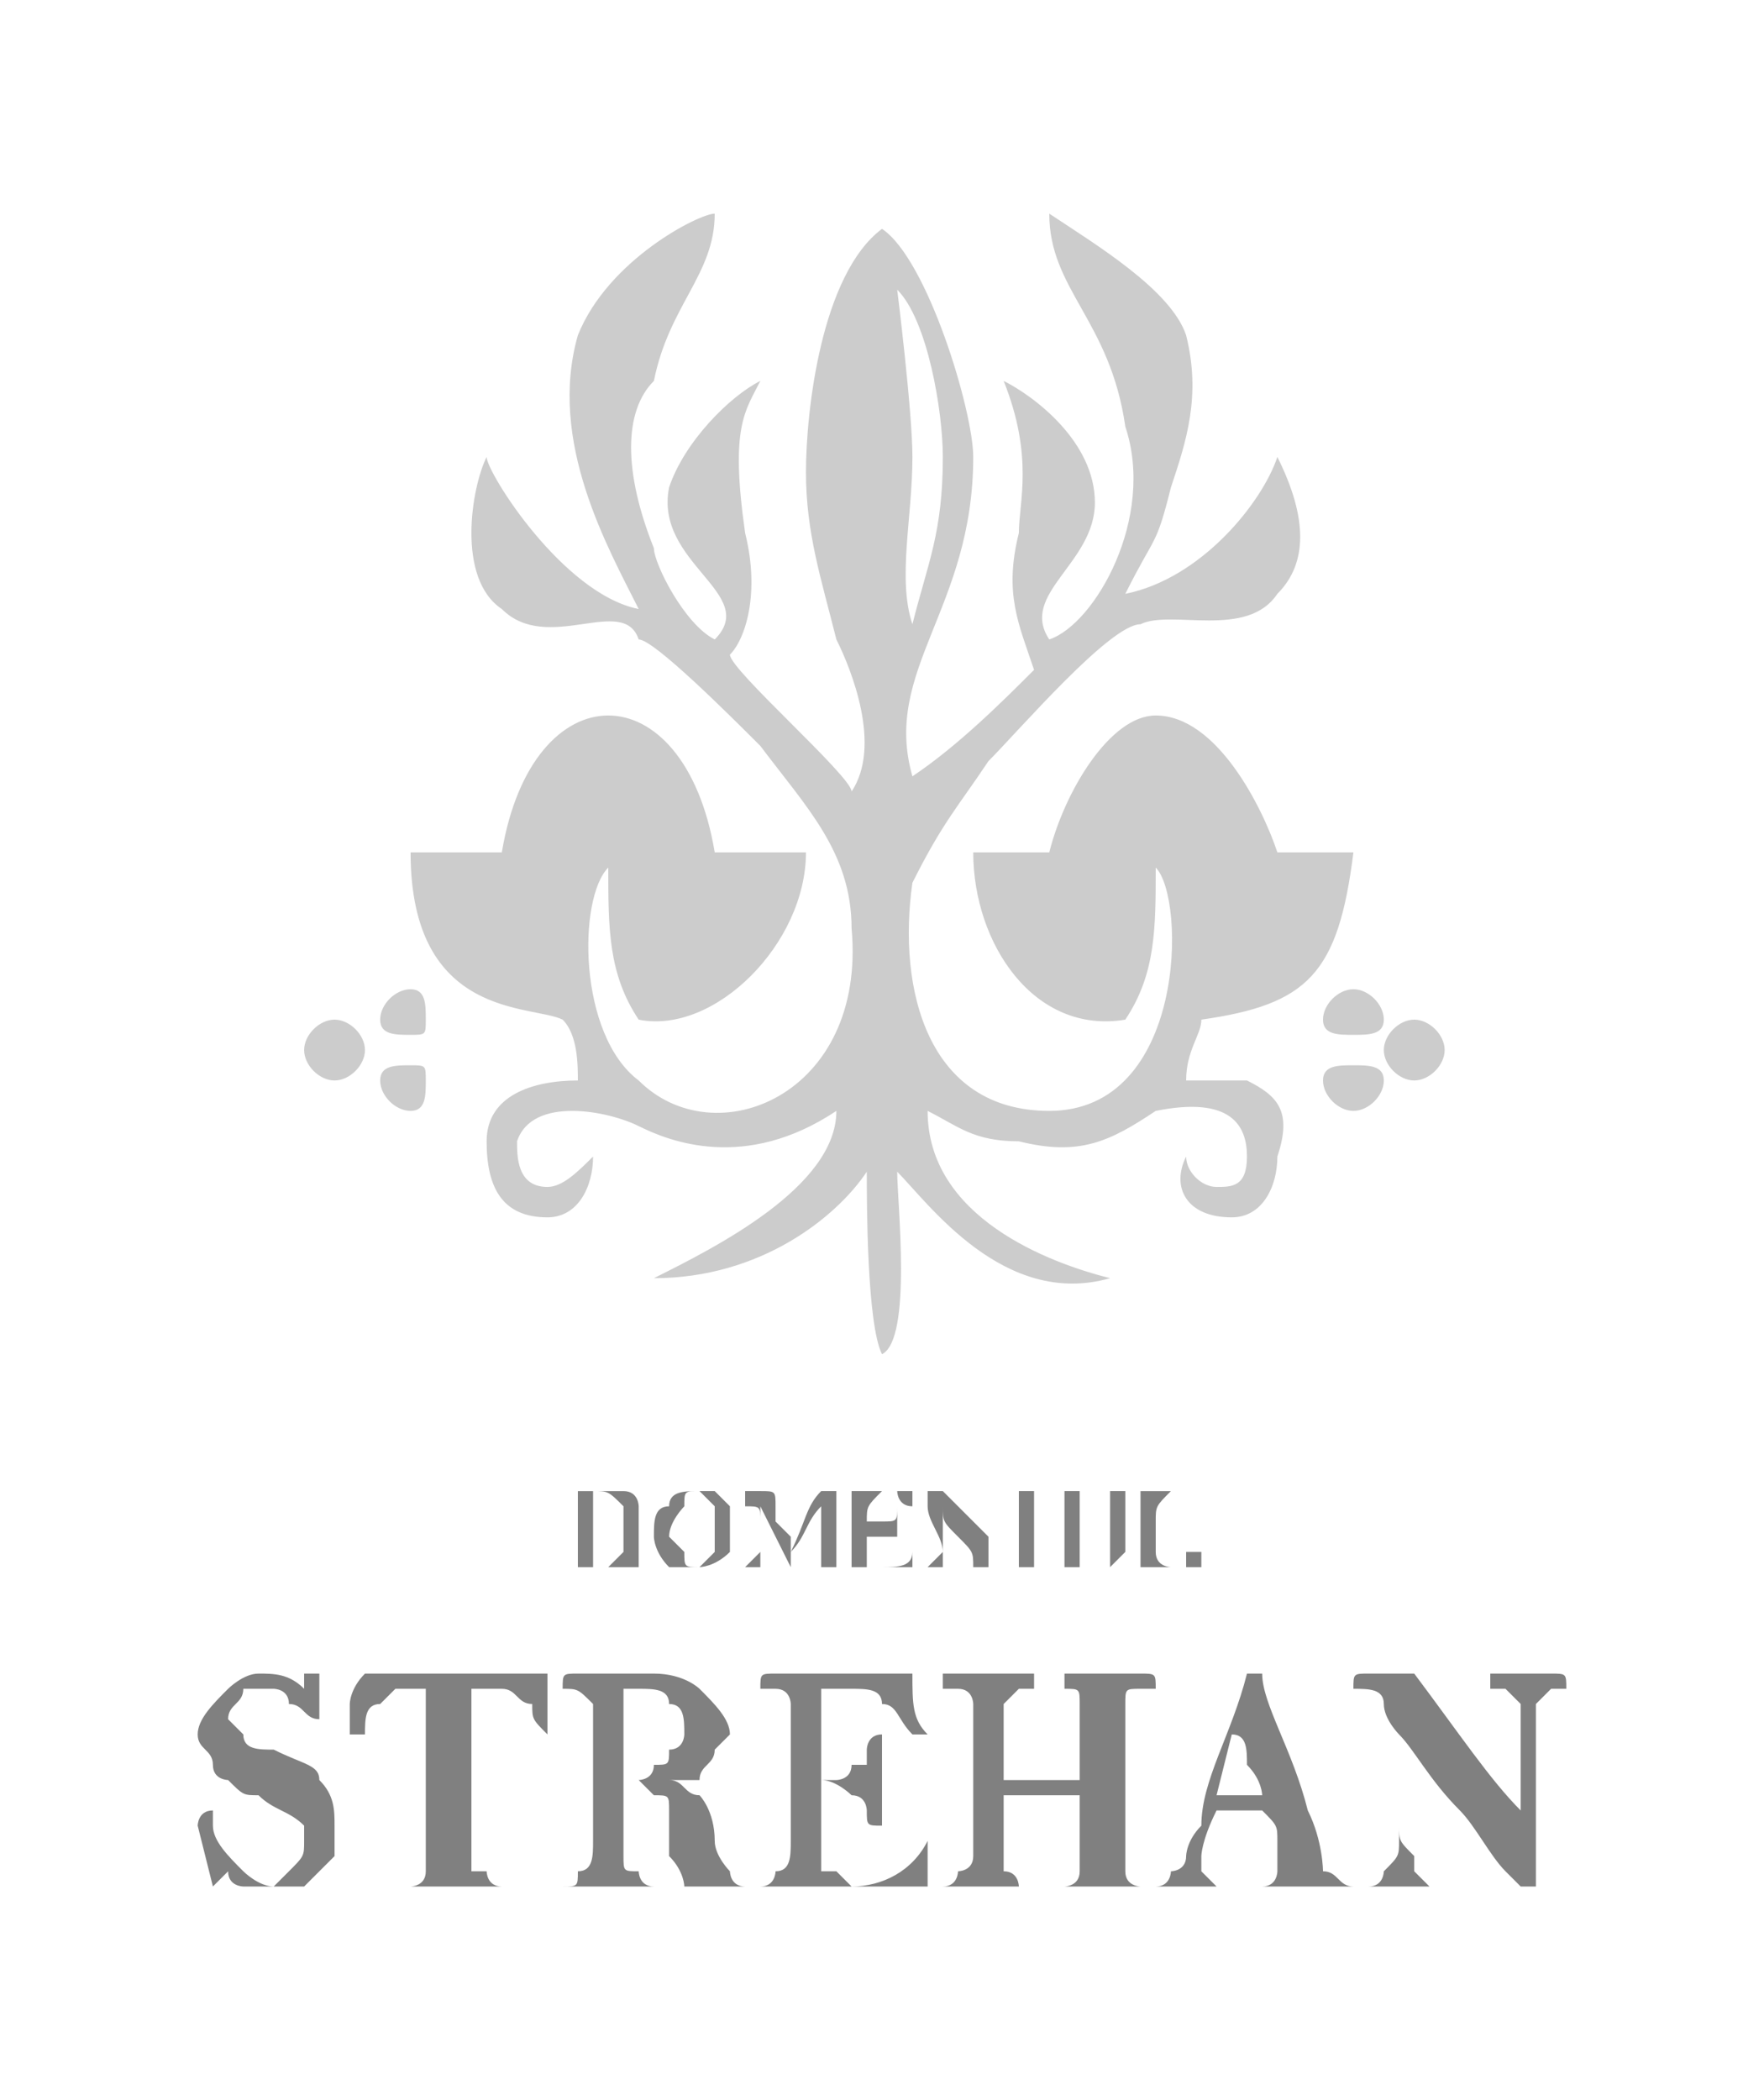 <?xml version="1.0" encoding="UTF-8"?>
<!DOCTYPE svg PUBLIC "-//W3C//DTD SVG 1.1//EN" "http://www.w3.org/Graphics/SVG/1.1/DTD/svg11.dtd">
<!-- Creator: CorelDRAW 2019 (64-Bit) -->
<svg xmlns="http://www.w3.org/2000/svg" xml:space="preserve" width="84px" height="100px" version="1.1" style="shape-rendering:geometricPrecision; text-rendering:geometricPrecision; image-rendering:optimizeQuality; fill-rule:evenodd; clip-rule:evenodd"
viewBox="0 0 1.16 1.38"
 xmlns:xlink="http://www.w3.org/1999/xlink">
 <defs>
  <style type="text/css">
   <![CDATA[
    .fil0 {fill:none}
    .fil1 {fill:#CCCCCC}
    .fil2 {fill:gray;fill-rule:nonzero}
   ]]>
  </style>
 </defs>
 <g id="Layer_x0020_1">
  <polygon class="fil0" points="0,0 1.16,0 1.16,1.38 0,1.38 "/>
  <g id="_2666115792912">
   <path class="fil1" d="M0.62 0.3c0,0.05 -0.01,0.07 -0.02,0.11 -0.01,-0.03 0,-0.07 0,-0.11 0,-0.03 -0.01,-0.11 -0.01,-0.11 0.02,0.02 0.03,0.08 0.03,0.11zm-0.24 -0.08c-0.02,0.07 0.02,0.14 0.04,0.18 -0.05,-0.01 -0.1,-0.09 -0.1,-0.1 -0.01,0.02 -0.02,0.08 0.01,0.1 0.03,0.03 0.08,-0.01 0.09,0.02 0.01,0 0.06,0.05 0.08,0.07 0.03,0.04 0.06,0.07 0.06,0.12 0.01,0.11 -0.09,0.15 -0.14,0.1 -0.04,-0.03 -0.04,-0.12 -0.02,-0.14 0,0.04 0,0.07 0.02,0.1 0.05,0.01 0.11,-0.05 0.11,-0.11l-0.06 0c-0.01,-0.06 -0.04,-0.09 -0.07,-0.09 -0.03,0 -0.06,0.03 -0.07,0.09l-0.06 0c0,0.11 0.08,0.1 0.1,0.11 0.01,0.01 0.01,0.03 0.01,0.04 -0.03,0 -0.06,0.01 -0.06,0.04 0,0.03 0.01,0.05 0.04,0.05 0.02,0 0.03,-0.02 0.03,-0.04 -0.01,0.01 -0.02,0.02 -0.03,0.02 -0.02,0 -0.02,-0.02 -0.02,-0.03 0.01,-0.03 0.06,-0.02 0.08,-0.01 0.02,0.01 0.07,0.03 0.13,-0.01 0,0.05 -0.08,0.09 -0.12,0.11 0.07,0 0.12,-0.04 0.14,-0.07 0,0.02 0,0.1 0.01,0.12 0.02,-0.01 0.01,-0.1 0.01,-0.12 0.02,0.02 0.07,0.09 0.14,0.07 -0.04,-0.01 -0.12,-0.04 -0.12,-0.11 0.02,0.01 0.03,0.02 0.06,0.02 0.04,0.01 0.06,0 0.09,-0.02 0.05,-0.01 0.06,0.01 0.06,0.03 0,0.02 -0.01,0.02 -0.02,0.02 -0.01,0 -0.02,-0.01 -0.02,-0.02 -0.01,0.02 0,0.04 0.03,0.04 0.02,0 0.03,-0.02 0.03,-0.04 0.01,-0.03 0,-0.04 -0.02,-0.05 -0.01,0 -0.03,0 -0.04,0 0,-0.02 0.01,-0.03 0.01,-0.04 0.07,-0.01 0.09,-0.03 0.1,-0.11l-0.05 0c-0.01,-0.03 -0.04,-0.09 -0.08,-0.09 -0.03,0 -0.06,0.05 -0.07,0.09l-0.05 0c0,0.06 0.04,0.12 0.1,0.11 0.02,-0.03 0.02,-0.06 0.02,-0.1 0.02,0.02 0.02,0.16 -0.07,0.16 -0.08,0 -0.1,-0.08 -0.09,-0.15 0.02,-0.04 0.03,-0.05 0.05,-0.08 0.02,-0.02 0.08,-0.09 0.1,-0.09 0.02,-0.01 0.07,0.01 0.09,-0.02 0.02,-0.02 0.02,-0.05 0,-0.09 -0.01,0.03 -0.05,0.08 -0.1,0.09 0.02,-0.04 0.02,-0.03 0.03,-0.07 0.01,-0.03 0.02,-0.06 0.01,-0.1 -0.01,-0.03 -0.06,-0.06 -0.09,-0.08 0,0.05 0.04,0.07 0.05,0.14 0.02,0.06 -0.02,0.13 -0.05,0.14 -0.02,-0.03 0.03,-0.05 0.03,-0.09 0,-0.04 -0.04,-0.07 -0.06,-0.08 0.02,0.05 0.01,0.08 0.01,0.1 -0.01,0.04 0,0.06 0.01,0.09 -0.02,0.02 -0.05,0.05 -0.08,0.07 -0.02,-0.07 0.04,-0.11 0.04,-0.21 0,-0.03 -0.03,-0.13 -0.06,-0.15 -0.04,0.03 -0.05,0.12 -0.05,0.16 0,0.04 0.01,0.07 0.02,0.11 0.01,0.02 0.03,0.07 0.01,0.1 0,-0.01 -0.08,-0.08 -0.08,-0.09 0.01,-0.01 0.02,-0.04 0.01,-0.08 -0.01,-0.07 0,-0.08 0.01,-0.1 -0.02,0.01 -0.05,0.04 -0.06,0.07 -0.01,0.05 0.06,0.07 0.03,0.1 -0.02,-0.01 -0.04,-0.05 -0.04,-0.06 -0.02,-0.05 -0.02,-0.09 0,-0.11 0.01,-0.05 0.04,-0.07 0.04,-0.11 -0.01,0 -0.07,0.03 -0.09,0.08zm-0.11 0.43c0.01,0 0.01,0.01 0.01,0.02 0,0.01 0,0.01 -0.01,0.01 -0.01,0 -0.02,0 -0.02,-0.01 0,-0.01 0.01,-0.02 0.02,-0.02zm0 0.05c0.01,0 0.01,0 0.01,0.01 0,0.01 0,0.02 -0.01,0.02 -0.01,0 -0.02,-0.01 -0.02,-0.02 0,-0.01 0.01,-0.01 0.02,-0.01zm-0.05 -0.03c0.01,0 0.02,0.01 0.02,0.02 0,0.01 -0.01,0.02 -0.02,0.02 -0.01,0 -0.02,-0.01 -0.02,-0.02 0,-0.01 0.01,-0.02 0.02,-0.02zm0.67 -0.02c-0.01,0 -0.02,0.01 -0.02,0.02 0,0.01 0.01,0.01 0.02,0.01 0.01,0 0.02,0 0.02,-0.01 0,-0.01 -0.01,-0.02 -0.02,-0.02zm0 0.05c-0.01,0 -0.02,0 -0.02,0.01 0,0.01 0.01,0.02 0.02,0.02 0.01,0 0.02,-0.01 0.02,-0.02 0,-0.01 -0.01,-0.01 -0.02,-0.01zm0.04 -0.03c-0.01,0 -0.02,0.01 -0.02,0.02 0,0.01 0.01,0.02 0.02,0.02 0.01,0 0.02,-0.01 0.02,-0.02 0,-0.01 -0.01,-0.02 -0.02,-0.02z"/>
   <path class="fil2" d="M0.2 1.11c0,0 0,0 0,-0.01 0.01,0 0.01,0 0.01,0 0,0 0,0 0,0.01l0 0.02 0 0.01c0,0 0,0 0,0 0,0 0,0 0,0 0,0 0,0 0,-0.01 -0.01,0 -0.01,-0.01 -0.02,-0.01 0,-0.01 -0.01,-0.01 -0.01,-0.01 -0.01,0 -0.02,0 -0.02,0 0,0.01 -0.01,0.01 -0.01,0.02 0,0 0.01,0.01 0.01,0.01 0,0.01 0.01,0.01 0.02,0.01 0.02,0.01 0.03,0.01 0.03,0.02 0.01,0.01 0.01,0.02 0.01,0.03 0,0.01 0,0.02 0,0.02 -0.01,0.01 -0.01,0.01 -0.02,0.02 0,0 -0.01,0 -0.02,0 -0.01,0 -0.01,0 -0.02,0 0,0 -0.01,0 -0.01,-0.01 -0.01,0.01 -0.01,0.01 -0.01,0.01 0,0 0,0 0,0 0,0 0,0 0,0l-0.01 -0.04c0,0 0,0 0,0 0,0 0,-0.01 0.01,-0.01 0,0 0,0.01 0,0.01 0,0.01 0.01,0.02 0.02,0.03 0,0 0.01,0.01 0.02,0.01 0,0 0.01,-0.01 0.01,-0.01 0.01,-0.01 0.01,-0.01 0.01,-0.02 0,0 0,-0.01 0,-0.01 -0.01,-0.01 -0.02,-0.01 -0.03,-0.02 -0.01,0 -0.01,0 -0.02,-0.01 0,0 -0.01,0 -0.01,-0.01 0,-0.01 -0.01,-0.01 -0.01,-0.02 0,-0.01 0.01,-0.02 0.02,-0.03 0,0 0.01,-0.01 0.02,-0.01 0.01,0 0.02,0 0.03,0.01z"/>
   <path id="1" class="fil2" d="M0.24 1.1c0.03,0 0.05,0 0.06,0 0.02,0 0.03,0 0.04,0 0.01,0 0.01,0 0.01,0 0.01,0 0.01,0 0.01,0 0,0.01 0,0.01 0,0.02l0 0.02c0,0 0,0 0,0 0,0 0,0 0,0 -0.01,-0.01 -0.01,-0.01 -0.01,-0.02 -0.01,0 -0.01,-0.01 -0.02,-0.01 0,0 -0.01,0 -0.02,0 0,0.01 0,0.03 0,0.04 0,0.02 0,0.03 0,0.05 0,0.01 0,0.02 0,0.03 0,0 0,0 0.01,0 0,0 0,0.01 0.01,0.01 0,0 0,0 0,0 0,0 0,0 0,0l0 0 -0.02 0c-0.02,0 -0.02,0 -0.03,0l-0.01 0c0,0 0,0 0,0 -0.01,0 -0.01,0 -0.01,0 0,0 0,0 0.01,0 0,0 0.01,0 0.01,-0.01 0,0 0,0 0,-0.01 0,-0.01 0,-0.02 0,-0.04 0,-0.03 0,-0.05 0,-0.07 -0.01,0 -0.01,0 -0.02,0 0,0 -0.01,0.01 -0.01,0.01 -0.01,0 -0.01,0.01 -0.01,0.02 0,0 0,0 -0.01,0 0,0 0,0 0,0 0,0 0,-0.01 0,-0.02 0,0 0,-0.01 0.01,-0.02z"/>
   <path id="2" class="fil2" d="M0.44 1.17c0.01,0 0.01,0.01 0.02,0.01 0,0 0.01,0.01 0.01,0.03 0,0.01 0.01,0.02 0.01,0.02 0,0 0,0.01 0.01,0.01 0,0 0,0 0,0 0,0 0,0 0,0l-0.04 0c0,0 0,-0.01 -0.01,-0.02 0,-0.01 0,-0.02 0,-0.03 0,-0.01 0,-0.01 -0.01,-0.01 0,0 -0.01,-0.01 -0.01,-0.01 0,0 0,0 -0.01,0 0,0.03 0,0.04 0,0.05 0,0.01 0,0.01 0.01,0.01 0,0 0,0.01 0.01,0.01 0,0 0,0 0,0 0,0 0,0 0,0l-0.03 0c0,0 -0.01,0 -0.01,0 -0.01,0 -0.01,0 -0.02,0 0,0 0,0 0,0 0,0 0,0 0,0 0.01,0 0.01,0 0.01,-0.01 0.01,0 0.01,-0.01 0.01,-0.02l0 -0.02 0 -0.04c0,-0.02 0,-0.03 0,-0.03 -0.01,-0.01 -0.01,-0.01 -0.02,-0.01 0,0 0,0 0,0 0,-0.01 0,-0.01 0.01,-0.01 0.01,0 0.03,0 0.04,0 0,0 0.01,0 0.01,0 0.02,0 0.03,0.01 0.03,0.01 0.01,0.01 0.02,0.02 0.02,0.03 0,0 -0.01,0.01 -0.01,0.01 0,0.01 -0.01,0.01 -0.01,0.02 -0.01,0 -0.01,0 -0.02,0zm-0.03 0c0,0 0.01,0 0.01,0 0,0 0.01,0 0.01,-0.01 0.01,0 0.01,0 0.01,-0.01 0.01,0 0.01,-0.01 0.01,-0.01 0,-0.01 0,-0.02 -0.01,-0.02 0,-0.01 -0.01,-0.01 -0.02,-0.01 0,0 0,0 -0.01,0l0 0.06z"/>
   <path id="3" class="fil2" d="M0.6 1.1c0,0.02 0,0.03 0.01,0.04 0,0 0,0 -0.01,0 0,0 0,0 0,0 -0.01,-0.01 -0.01,-0.02 -0.02,-0.02 0,-0.01 -0.01,-0.01 -0.02,-0.01 0,0 -0.01,0 -0.02,0 0,0.02 0,0.03 0,0.04 0,0.01 0,0.01 0,0.02l0.01 0c0,0 0.01,0 0.01,-0.01 0,0 0.01,0 0.01,0 0,-0.01 0,-0.01 0,-0.01 0,0 0,-0.01 0.01,-0.01 0,0 0,0 0,0.01 0,0 0,0 0,0 0,0 0,0.02 0,0.04 0,0 0,0 0,0.01 0,0 0,0 0,0 0,0 0,0 0,0 -0.01,0 -0.01,0 -0.01,-0.01 0,0 0,-0.01 -0.01,-0.01 0,0 -0.01,-0.01 -0.02,-0.01 0,0.02 0,0.02 0,0.03 0,0.01 0,0.02 0,0.03 0,0 0.01,0 0.01,0 0,0 0.01,0.01 0.01,0.01 0.02,0 0.04,-0.01 0.05,-0.03 0,0 0,0 0,0 0,0 0,0 0,0 0,0 0,0 0,0l0 0.03 -0.04 0c-0.01,0 -0.01,0 -0.02,0 -0.01,0 -0.02,0 -0.02,0 -0.01,0 -0.01,0 -0.02,0 0,0 -0.01,0 -0.01,0 0,0 0,0 0,0 0,0 0,0 0,0 0.01,0 0.01,-0.01 0.01,-0.01 0.01,0 0.01,-0.01 0.01,-0.02l0 -0.05c0,-0.02 0,-0.03 0,-0.04 0,0 0,-0.01 -0.01,-0.01 0,0 0,0 0,0 -0.01,0 -0.01,0 -0.01,0 0,-0.01 0,-0.01 0.01,-0.01l0.02 0 0.07 0z"/>
   <path id="4" class="fil2" d="M0.71 1.17l0 -0.03c0,-0.01 0,-0.02 0,-0.02 0,-0.01 0,-0.01 -0.01,-0.01 0,0 0,0 0,0 0,-0.01 0,-0.01 0,-0.01 0,0 0.01,0 0.01,0 0.01,0 0.01,0 0.01,0 0.01,0 0.02,0 0.03,0 0,0 0,0 0,0 0.01,0 0.01,0 0.01,0.01 0,0 0,0 -0.01,0 0,0 0,0 0,0 -0.01,0 -0.01,0 -0.01,0.01 0,0 0,0.01 0,0.02 0,0.02 0,0.03 0,0.04 0,0.02 0,0.04 0,0.04 0,0.01 0,0.01 0,0.01 0,0.01 0.01,0.01 0.01,0.01 0.01,0 0.01,0 0.01,0 0,0 0,0 -0.01,0 0,0 0,0 0,0l-0.03 0c0,0 0,0 0,0 -0.01,0 -0.02,0 -0.02,0 0,0 0,0 0,0 0,0 0,0 0,0 0,0 0.01,0 0.01,-0.01 0,0 0,0 0,-0.01 0,0 0,-0.02 0,-0.03 0,-0.01 0,-0.01 0,-0.01 -0.01,0 -0.02,0 -0.02,0 -0.01,0 -0.02,0 -0.03,0 0,0.01 0,0.02 0,0.04 0,0 0,0.01 0,0.01 0.01,0 0.01,0.01 0.01,0.01 0.01,0 0.01,0 0.01,0 0,0 0,0 -0.01,0 0,0 0,0 0,0 -0.01,0 -0.01,0 -0.02,0 -0.01,0 -0.01,0 -0.02,0 0,0 0,0 -0.01,0 0,0 0,0 0,0 0,0 0,0 0,0 0.01,0 0.01,-0.01 0.01,-0.01 0,0 0.01,0 0.01,-0.01 0,0 0,-0.02 0,-0.04 0,-0.02 0,-0.03 0,-0.04 0,-0.01 0,-0.01 0,-0.02 0,0 0,-0.01 -0.01,-0.01 0,0 0,0 0,0 -0.01,0 -0.01,0 -0.01,0 0,0 0,0 0,0 0,-0.01 0,-0.01 0,-0.01 0.01,0 0.01,0 0.02,0 0,0 0.01,0 0.01,0l0.03 0c0,0 0,0 0,0.01 0,0 0,0 0,0 -0.01,0 -0.01,0 -0.01,0 0,0 0,0 -0.01,0.01 0,0 0,0.01 0,0.02l0 0.03c0.01,0 0.02,0 0.03,0 0.01,0 0.02,0 0.02,0z"/>
   <path id="5" class="fil2" d="M0.82 1.1l0.01 0c0,0.02 0.02,0.05 0.03,0.09 0.01,0.02 0.01,0.04 0.01,0.04 0.01,0 0.01,0.01 0.02,0.01 0,0 0,0 0,0 0,0 0,0 -0.01,0 0,0 0,0 0,0 -0.01,0 -0.02,0 -0.02,0 0,0 -0.01,0 -0.02,0 0,0 -0.01,0 -0.01,0 0,0 0,0 0,0 0,0 0,0 0,0 0.01,0 0.01,-0.01 0.01,-0.01 0,-0.01 0,-0.01 0,-0.02 0,-0.01 0,-0.01 -0.01,-0.02 0,0 0,0 -0.01,0 -0.01,0 -0.02,0 -0.02,0 -0.01,0.02 -0.01,0.03 -0.01,0.03 0,0.01 0,0.01 0,0.01 0,0 0.01,0.01 0.01,0.01 0,0 0,0 0,0 0,0 0,0 0,0 0,0 0,0 -0.01,0 0,0 -0.01,0 -0.01,0 0,0 -0.01,0 -0.01,0 0,0 -0.01,0 -0.01,0 0,0 0,0 0,0 0,0 0,0 0,0 0.01,0 0.01,-0.01 0.01,-0.01 0,0 0.01,0 0.01,-0.01 0,0 0,-0.01 0.01,-0.02 0,-0.03 0.02,-0.06 0.03,-0.1zm-0.01 0.04l-0.01 0.04 0.03 0c0,0 0,-0.01 -0.01,-0.02 0,-0.01 0,-0.02 -0.01,-0.02z"/>
   <path id="6" class="fil2" d="M0.93 1.1c0.03,0.04 0.05,0.07 0.07,0.09 0,0 0,0 0,0l0 -0.05c0,-0.01 0,-0.01 0,-0.02 0,0 0,0 -0.01,-0.01 0,0 0,0 -0.01,0 0,0 0,0 0,0 0,-0.01 0,-0.01 0,-0.01 0,0 0,0 0.01,0 0,0 0,0 0.01,0 0.01,0 0.01,0 0.02,0 0,0 0,0 0,0 0.01,0 0.01,0 0.01,0.01 0,0 0,0 -0.01,0 0,0 0,0 -0.01,0.01 0,0 0,0 0,0.01l0 0.06 0 0.05c0,0 0,0 -0.01,0 0,0 0,0 0,0 0,0 0,0 -0.01,-0.01 -0.01,-0.01 -0.02,-0.03 -0.03,-0.04 -0.02,-0.02 -0.03,-0.04 -0.04,-0.05 0,0.01 0,0.02 0,0.06 0,0.01 0,0.01 0.01,0.02 0,0.01 0,0.01 0,0.01 0.01,0.01 0.01,0.01 0.01,0.01 0.01,0 0.01,0 0.01,0 0,0 0,0 -0.01,0 0,0 0,0 0,0 -0.01,0 -0.01,0 -0.02,0 -0.01,0 -0.01,0 -0.02,0 0,0 0,0 0,0 0,0 0,0 0,0 0,0 0,0 0,0 0.01,0 0.01,-0.01 0.01,-0.01 0.01,-0.01 0.01,-0.01 0.01,-0.02 0,-0.04 0,-0.06 0,-0.07 0,0 -0.01,-0.01 -0.01,-0.02 0,-0.01 -0.01,-0.01 -0.02,-0.01 0,0 0,0 0,0 0,-0.01 0,-0.01 0.01,-0.01 0,0 0,0 0,0 0,0 0,0 0.01,0 0,0 0.01,0 0.02,0z"/>
   <path class="fil2" d="M0.4 1.03c0,0 -0.01,0 -0.01,0l-0.01 0 -0.01 0c0,0 0,0 0,0 0,0 0,0 0,0 0,0 0,0 0,0 0,0 0,0 0.01,0 0,0 0,0 0,0 0,-0.01 0,-0.01 0,-0.02 0,0 0,-0.01 0,-0.01 0,-0.01 0,-0.02 0,-0.02 0,0 0,0 -0.01,0 0,0 0,0 0,0 0,0 0,0 0,0 0,0 0,0 0.01,0 0,0 0,0 0,0l0.02 0c0,0 0.01,0 0.01,0 0.01,0 0.01,0.01 0.01,0.01 0,0 0,0.01 0,0.02 0,0 0,0 0,0.01 0,0 0,0 0,0.01 -0.01,0 -0.01,0 -0.01,0 0,0 -0.01,0 -0.01,0zm0 0c0,0 0,0 0.01,-0.01 0,0 0,-0.01 0,-0.01 0,-0.01 0,-0.02 0,-0.02 -0.01,-0.01 -0.01,-0.01 -0.02,-0.01 0,0 0,0 0,0 0,0 0,0 0,0 0,0 0,0 0,0.01l0 0.01c0,0.01 0,0.01 0,0.02 0,0 0,0 0,0.01 0,0 0,0 0,0 0,0 0,0 0.01,0z"/>
   <path id="1" class="fil2" d="M0.46 0.98c0,0 0.01,0 0.01,0 0,0 0.01,0.01 0.01,0.01 0,0 0,0.01 0,0.01 0,0.01 0,0.02 0,0.02 -0.01,0.01 -0.02,0.01 -0.02,0.01 -0.01,0 -0.02,0 -0.02,0 -0.01,-0.01 -0.01,-0.02 -0.01,-0.02 0,-0.01 0,-0.02 0.01,-0.02 0,-0.01 0.01,-0.01 0.02,-0.01zm0.01 0.03c0,-0.01 0,-0.02 0,-0.02 -0.01,-0.01 -0.01,-0.01 -0.01,-0.01 -0.01,0 -0.01,0 -0.01,0.01 0,0 -0.01,0.01 -0.01,0.02 0,0 0.01,0.01 0.01,0.01 0,0.01 0,0.01 0.01,0.01 0,0 0,0 0.01,-0.01 0,0 0,-0.01 0,-0.01z"/>
   <path id="2" class="fil2" d="M0.5 0.98c0.01,0 0.01,0 0.01,0.01 0,0 0,0 0,0.01 0,0 0.01,0.01 0.01,0.01 0,0 0,0 0,0.01 0.01,-0.02 0.01,-0.03 0.02,-0.04 0,0 0.01,0 0.01,0 0,0 0,0 0,0 0,0 0,0 0,0 0,0 0,0 0,0 0,0 0,0 0,0 0,0 0,0.01 0,0.02l0 0.02c0,0 0,0.01 0,0.01 0,0 0,0 0,0 0,0 0,0 0,0 0,0 0,0 0,0l-0.01 0c0,0 0,0 -0.01,0 0,0 0,0 0,0 0,0 0,0 0,0 0,0 0,0 0,0 0,0 0.01,0 0.01,0 0,0 0,-0.01 0,-0.01l0 -0.02c0,-0.01 0,-0.01 0,-0.01 -0.01,0.01 -0.01,0.02 -0.02,0.03l0 0.01c0,0 0,0 0,0 0,0 0,0 0,0 0,0 -0.01,-0.02 -0.02,-0.04 0,0.01 0,0.01 0,0.03 0,0 0,0.01 0,0.01 0,0 0,0 0,0 0.01,0 0.01,0 0.01,0 0,0 0,0 -0.01,0 0,0 0,0 0,0 0,0 0,0 0,0 -0.01,0 -0.01,0 -0.01,0 0,0 0,0 0,0 0,0 0,0 0,0 0,0 0,0 0,0 0,0 0,0 0,0 0,0 0,0 0,0 0,0 0.01,-0.01 0.01,-0.01l0 -0.02c0,-0.01 0,-0.01 -0.01,-0.01 0,-0.01 0,-0.01 0,-0.01 0,0 0,0 0,0 0,0 0,0 0,0 0,0 0,0 0,0 0,0 0,0 0,0 0,0 0.01,0 0.01,0z"/>
   <path id="3" class="fil2" d="M0.6 0.98c0,0 0,0.01 0,0.01 0,0 0,0 0,0 0,0 0,0 0,0 -0.01,0 -0.01,-0.01 -0.01,-0.01 0,0 0,0 -0.01,0 0,0 0,0 0,0 -0.01,0.01 -0.01,0.01 -0.01,0.02 0,0 0,0 0,0l0.01 0c0,0 0,0 0,0 0,0 0,0 0,0 0.01,0 0.01,0 0.01,-0.01 0,0 0,0 0,0 0,0 0,0 0,0 0,0 0,0 0,0.01 0,0 0,0 0,0.01 0,0 0,0 0,0 0,0 0,0 0,0 0,0.01 0,0.01 0,0.01 0,0 0,0 0,-0.01 0,0 -0.01,0 -0.01,0 0,0 0,0 -0.01,0 0,0 0,0 0,0 0,0.01 0,0.01 0,0.02 0,0 0.01,0 0.01,0 0,0 0,0 0,0 0.01,0 0.02,0 0.02,-0.01 0,0 0,0 0,0 0,0 0,0 0,0 0,0 0,0 0,0l0 0.01 -0.01 0c-0.01,0 -0.01,0 -0.01,0 -0.01,0 -0.01,0 -0.01,0 0,0 -0.01,0 -0.01,0 0,0 0,0 0,0 0,0 0,0 0,0 0,0 0,0 0,0 0,0 0,0 0,0 0,0 0,-0.01 0,-0.01l0 -0.02c0,-0.01 0,-0.01 0,-0.02 0,0 0,0 0,0 0,0 0,0 0,0 0,0 0,0 0,0 0,0 0,0 0,0l0.01 0 0.03 0z"/>
   <path id="4" class="fil2" d="M0.62 0.98c0.01,0.01 0.02,0.02 0.03,0.03 0,0 0,0 0,0l0 -0.02c0,0 0,0 0,0 0,-0.01 0,-0.01 0,-0.01 -0.01,0 -0.01,0 -0.01,0 0,0 0,0 0,0 0,0 0,0 0,0 0,0 0,0 0,0 0,0 0.01,0 0.01,0 0,0 0,0 0.01,0 0,0 0,0 0,0 0,0 0,0 0,0 0,0 0,0 0,0 0,0 -0.01,0 -0.01,0 0,0 0,0.01 0,0.01l0 0.02 0 0.02c0,0 0,0 0,0 0,0 0,0 0,0 0,0 0,0 -0.01,0 0,-0.01 0,-0.01 -0.01,-0.02 -0.01,-0.01 -0.01,-0.01 -0.01,-0.02 0,0 0,0.01 0,0.02 0,0.01 0,0.01 0,0.01 0,0.01 0,0.01 0,0.01 0,0 0,0 0.01,0 0,0 0,0 0,0 0,0 0,0 0,0 0,0 -0.01,0 -0.01,0 0,0 0,0 0,0 -0.01,0 -0.01,0 -0.01,0 0,0 0,0 0,0 0,0 0,0 0,0 0,0 0,0 0,0 0,0 0,0 0,0 0,0 0.01,-0.01 0.01,-0.01 0,-0.01 -0.01,-0.02 -0.01,-0.03 0,0 0,0 0,-0.01 0,0 0,0 0,0 0,0 -0.01,0 -0.01,0 0,0 0.01,0 0.01,0 0,0 0,0 0,0 0,0 0,0 0,0 0,0 0.01,0 0.01,0z"/>
   <path id="5" class="fil2" d="M0.66 0.98c0.01,0 0.01,0 0.01,0 0,0 0,0 0,0l0.02 0c0,0 0,0 0,0 0,0 0,0 0,0 -0.01,0 -0.01,0 -0.01,0 0,0 0,0 0,0 0,0.01 0,0.01 0,0.02 0,0.01 0,0.02 0,0.02 0,0 0,0.01 0,0.01 0,0 0,0 0.01,0 0,0 0,0 0,0 0,0 0,0 0,0 0,0 -0.01,0 -0.01,0 0,0 0,0 -0.01,0 0,0 0,0 0,0 0,0 -0.01,0 -0.01,0 0,0 0,0 0,0 0,0 0,0 0,0 0.01,0 0.01,0 0.01,0 0,0 0,0 0,-0.01 0,0 0,-0.01 0,-0.02 0,-0.01 0,-0.01 0,-0.01 0,-0.01 0,-0.01 0,-0.01 0,0 0,0 -0.01,0 0,0 0,0 0,0 0,0 0,0 0,0z"/>
   <path id="6" class="fil2" d="M0.69 0.98l0.01 0c0.01,0 0.01,0 0.01,0 0,0 0,0 0,0 0,0 0.01,0 0.01,0 0,0 -0.01,0 -0.01,0 0,0 0,0 0,0 0,0 0,0.01 0,0.01 0,0 0,0.01 0,0.01 0,0.01 0,0.02 0,0.02 0,0 0,0 0,0.01 0.01,0 0.01,0 0.01,0 0.01,0 0.01,0 0.01,0 0,-0.01 0,-0.01 0,-0.01 0,-0.01 0,-0.01 0,-0.02 0,-0.01 0,-0.01 0,-0.02 0,0 0,0 0,0 0,0 0,0 0,0 0,0 0,0 0,0 0,0 0,0 0,0 0,0 0,0 0.01,0 0,0 0,0 0,0 0,0 0,0 0,0 0,0 0,0 0,0 0,0 0,0 0,0 0,0 0,0 0,0 0,0 0,0 0,0.01 0,0 0,0.01 0,0.02 0,0 0,0.01 0,0.01 -0.01,0.01 -0.01,0.01 -0.01,0.01 0,0 -0.01,0 -0.01,0 -0.01,0 -0.01,0 -0.01,0 0,0 -0.01,0 -0.01,0 0,0 0,0 0,-0.01 0,0 0,0 0,-0.01l0 -0.02c0,0 0,0 0,-0.01 0,0 0,0 0,0 -0.01,0 -0.01,0 -0.01,0 0,0 0,0 0,0 0,0 0,0 0,0 0,0 0,0 0,0z"/>
   <path id="7" class="fil2" d="M0.79 1.03c-0.01,0 -0.02,0 -0.03,0 0,0 -0.01,0 -0.01,0 0,0 0,0 0,0 0,0 0,0 0,0 0,0 0,0 0,0 0,0 0,0 0,0 0,0 0,0 0,0 0,0 0,0 0,0 0,-0.01 0,-0.01 0,-0.02 0,0 0,-0.01 0,-0.02 0,0 0,0 0,-0.01 0,0 0,0 0,0 0,0 0,0 0,0 0,0 0,0 0,0 0,0 0,0 0,0l0.01 0c0,0 0.01,0 0.01,0 0,0 0,0 0,0 0,0 0,0 0,0 0,0 0,0 0,0 0,0 0,0 0,0 0,0 0,0 0,0 0,0 0,0 0,0 -0.01,0.01 -0.01,0.01 -0.01,0.02l0 0.02c0,0.01 0.01,0.01 0.01,0.01 0,0 0,0 0,0 0,0 0.01,0 0.01,0 0,0 0,0 0,-0.01 0.01,0 0.01,0 0.01,0 0,-0.01 0,-0.01 0,-0.01 0,0 0,0 0,0.01 0,0 0,0 0,0.01z"/>
  </g>
 </g>
</svg>
